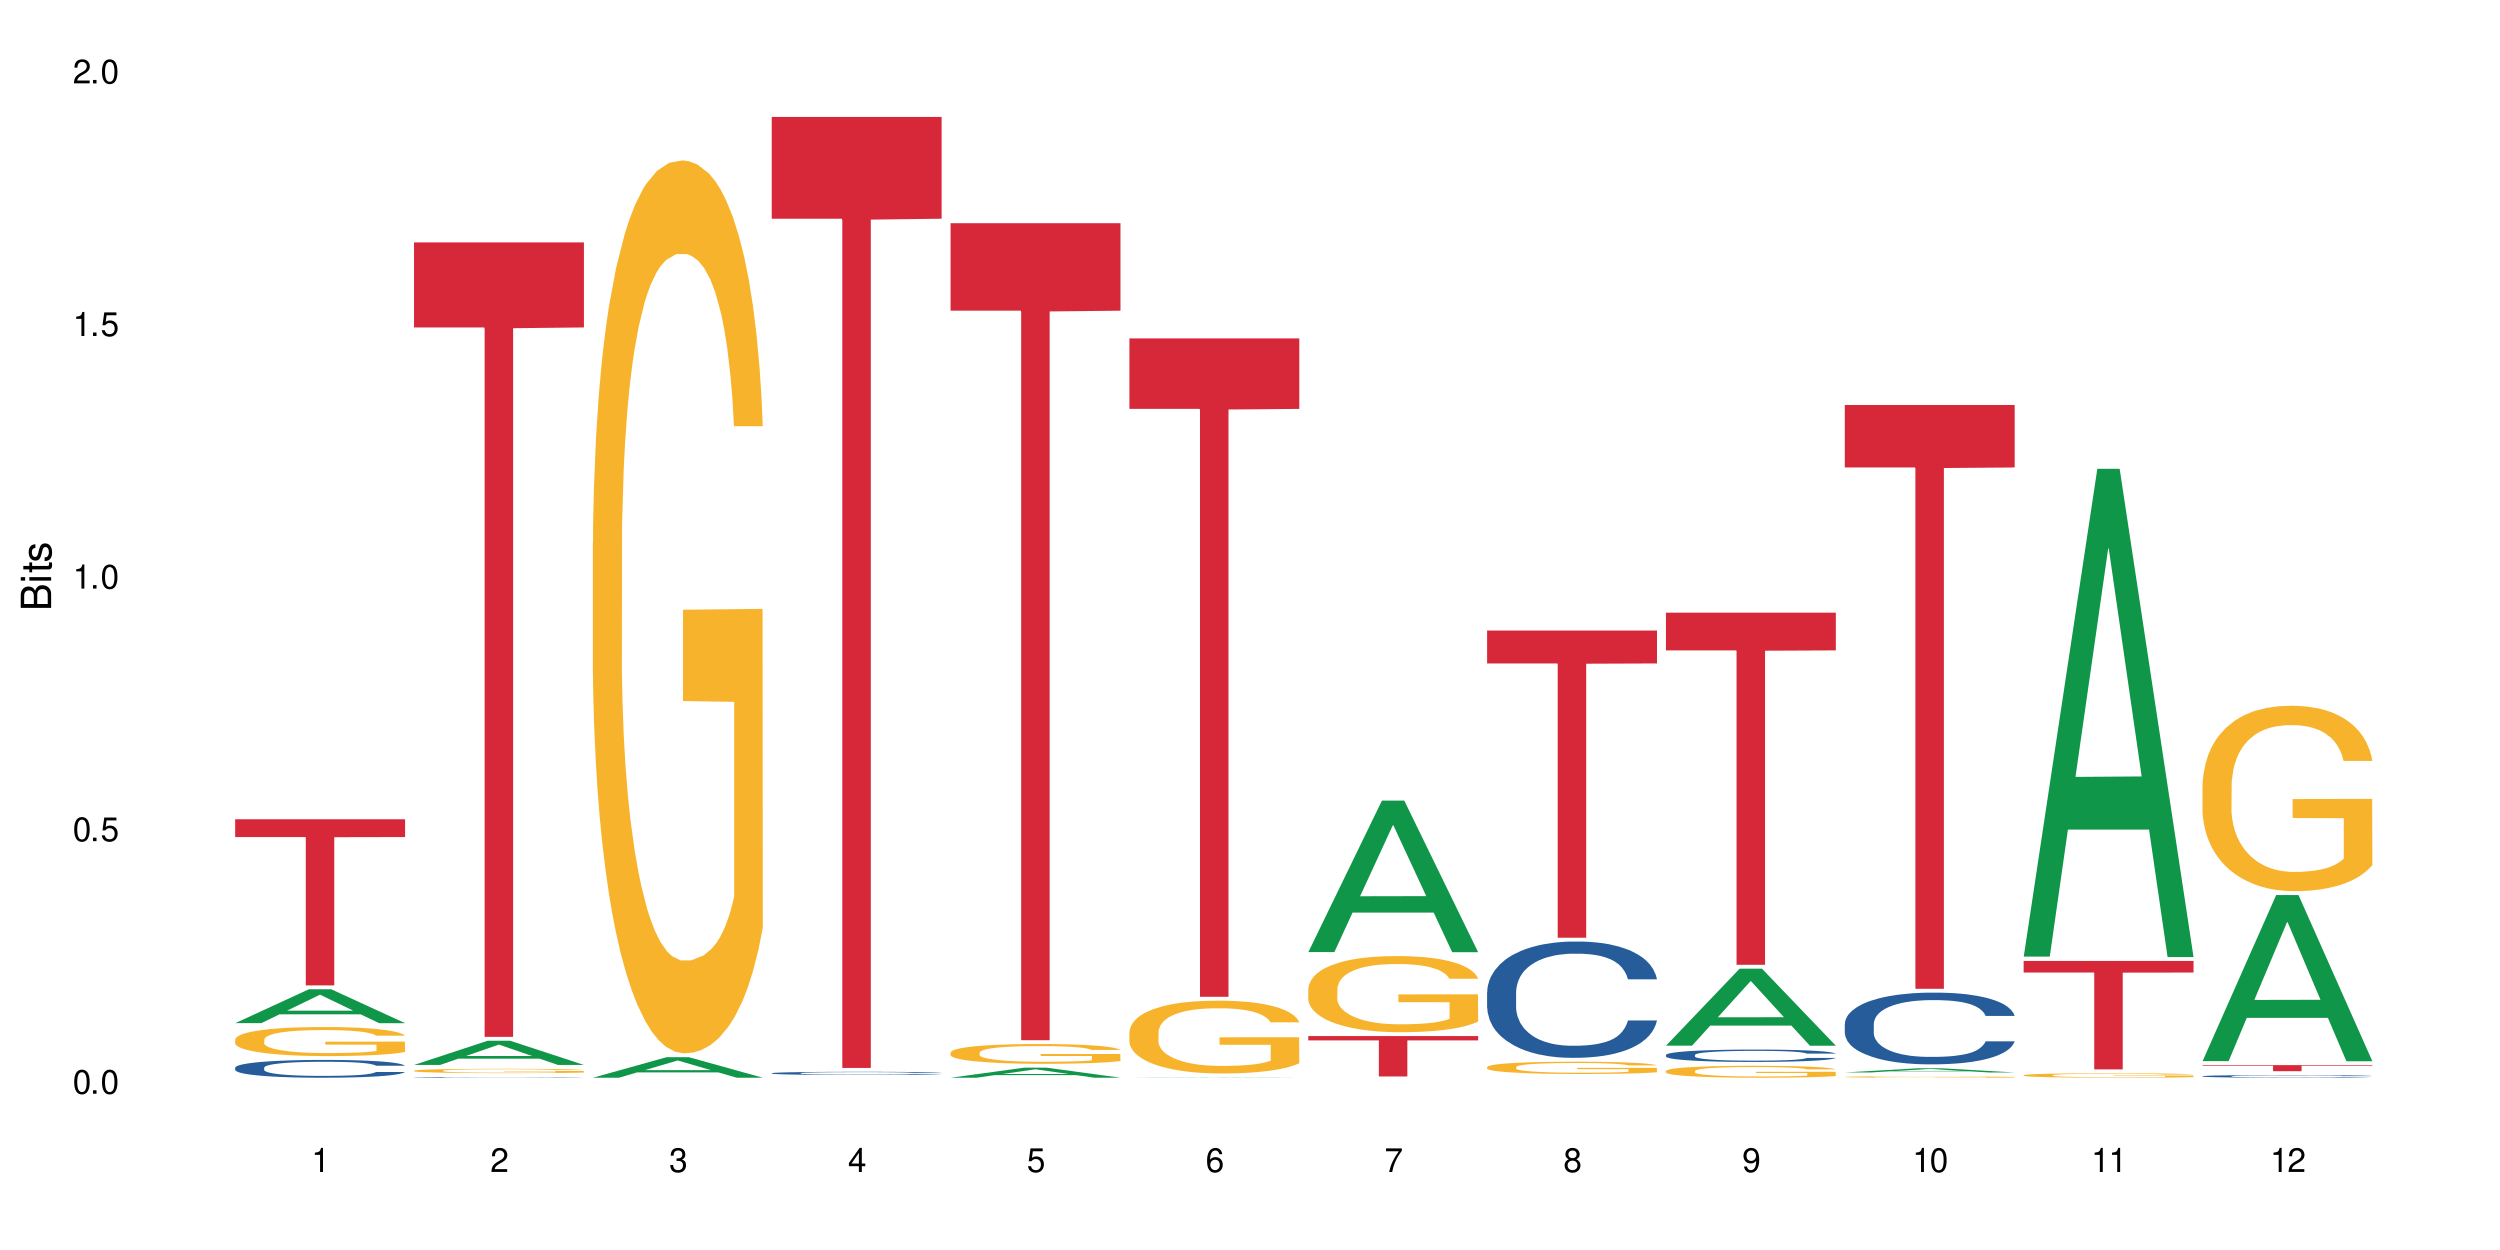 <?xml version="1.0" encoding="UTF-8"?>
<svg xmlns="http://www.w3.org/2000/svg" xmlns:xlink="http://www.w3.org/1999/xlink" width="720" height="360" viewBox="0 0 720 360">
<defs>
<g>
<g id="glyph-0-0">
</g>
<g id="glyph-0-1">
<path d="M 2.641 -6.938 C 2 -6.938 1.422 -6.656 1.078 -6.172 C 0.641 -5.562 0.406 -4.641 0.406 -3.359 C 0.406 -1.016 1.188 0.219 2.641 0.219 C 4.078 0.219 4.859 -1.016 4.859 -3.297 C 4.859 -4.641 4.656 -5.547 4.203 -6.172 C 3.844 -6.656 3.281 -6.938 2.641 -6.938 Z M 2.641 -6.188 C 3.547 -6.188 4 -5.25 4 -3.375 C 4 -1.406 3.562 -0.484 2.625 -0.484 C 1.734 -0.484 1.281 -1.438 1.281 -3.344 C 1.281 -5.25 1.734 -6.188 2.641 -6.188 Z M 2.641 -6.188 "/>
</g>
<g id="glyph-0-2">
<path d="M 1.828 -1 L 0.828 -1 L 0.828 0 L 1.828 0 Z M 1.828 -1 "/>
</g>
<g id="glyph-0-3">
<path d="M 4.562 -6.797 L 1.062 -6.797 L 0.547 -3.094 L 1.328 -3.094 C 1.719 -3.562 2.047 -3.734 2.578 -3.734 C 3.484 -3.734 4.062 -3.109 4.062 -2.094 C 4.062 -1.125 3.484 -0.531 2.578 -0.531 C 1.828 -0.531 1.375 -0.906 1.188 -1.672 L 0.328 -1.672 C 0.453 -1.109 0.547 -0.844 0.75 -0.594 C 1.125 -0.078 1.828 0.219 2.594 0.219 C 3.969 0.219 4.922 -0.781 4.922 -2.219 C 4.922 -3.562 4.031 -4.484 2.719 -4.484 C 2.25 -4.484 1.859 -4.359 1.469 -4.062 L 1.734 -5.969 L 4.562 -5.969 Z M 4.562 -6.797 "/>
</g>
<g id="glyph-0-4">
<path d="M 2.484 -4.938 L 2.484 0 L 3.328 0 L 3.328 -6.938 L 2.766 -6.938 C 2.469 -5.875 2.281 -5.734 0.984 -5.562 L 0.984 -4.938 Z M 2.484 -4.938 "/>
</g>
<g id="glyph-0-5">
<path d="M 4.859 -0.828 L 1.281 -0.828 C 1.359 -1.406 1.672 -1.781 2.5 -2.281 L 3.469 -2.828 C 4.406 -3.344 4.906 -4.062 4.906 -4.906 C 4.906 -5.484 4.672 -6.031 4.266 -6.406 C 3.859 -6.766 3.375 -6.938 2.719 -6.938 C 1.859 -6.938 1.219 -6.625 0.844 -6.031 C 0.609 -5.672 0.5 -5.234 0.484 -4.531 L 1.328 -4.531 C 1.359 -5.016 1.406 -5.281 1.531 -5.516 C 1.75 -5.938 2.188 -6.203 2.703 -6.203 C 3.469 -6.203 4.031 -5.641 4.031 -4.891 C 4.031 -4.344 3.719 -3.859 3.125 -3.516 L 2.234 -3 C 0.812 -2.172 0.406 -1.531 0.328 -0.016 L 4.859 -0.016 Z M 4.859 -0.828 "/>
</g>
<g id="glyph-0-6">
<path d="M 2.125 -3.188 L 2.578 -3.188 C 3.5 -3.188 3.984 -2.766 3.984 -1.922 C 3.984 -1.062 3.469 -0.531 2.594 -0.531 C 1.656 -0.531 1.203 -1 1.156 -2.016 L 0.312 -2.016 C 0.344 -1.453 0.438 -1.094 0.609 -0.781 C 0.953 -0.109 1.625 0.219 2.547 0.219 C 3.953 0.219 4.859 -0.625 4.859 -1.938 C 4.859 -2.828 4.516 -3.297 3.703 -3.594 C 4.344 -3.844 4.656 -4.328 4.656 -5.031 C 4.656 -6.219 3.875 -6.938 2.578 -6.938 C 1.203 -6.938 0.484 -6.172 0.453 -4.703 L 1.297 -4.703 C 1.312 -5.125 1.344 -5.359 1.453 -5.578 C 1.641 -5.969 2.062 -6.203 2.594 -6.203 C 3.344 -6.203 3.797 -5.75 3.797 -5 C 3.797 -4.516 3.609 -4.219 3.25 -4.047 C 3.016 -3.953 2.703 -3.922 2.125 -3.906 Z M 2.125 -3.188 "/>
</g>
<g id="glyph-0-7">
<path d="M 3.141 -1.672 L 3.141 0 L 3.984 0 L 3.984 -1.672 L 4.984 -1.672 L 4.984 -2.438 L 3.984 -2.438 L 3.984 -6.938 L 3.359 -6.938 L 0.266 -2.578 L 0.266 -1.672 Z M 3.141 -2.438 L 1 -2.438 L 3.141 -5.5 Z M 3.141 -2.438 "/>
</g>
<g id="glyph-0-8">
<path d="M 4.781 -5.125 C 4.609 -6.266 3.891 -6.938 2.844 -6.938 C 2.094 -6.938 1.422 -6.578 1.031 -5.953 C 0.594 -5.266 0.406 -4.422 0.406 -3.172 C 0.406 -2 0.578 -1.25 0.984 -0.641 C 1.359 -0.078 1.953 0.219 2.703 0.219 C 3.984 0.219 4.922 -0.75 4.922 -2.094 C 4.922 -3.375 4.062 -4.281 2.844 -4.281 C 2.172 -4.281 1.641 -4.031 1.281 -3.516 C 1.281 -5.234 1.828 -6.188 2.797 -6.188 C 3.391 -6.188 3.797 -5.797 3.938 -5.125 Z M 2.734 -3.531 C 3.547 -3.531 4.062 -2.953 4.062 -2.031 C 4.062 -1.156 3.484 -0.531 2.703 -0.531 C 1.922 -0.531 1.328 -1.188 1.328 -2.078 C 1.328 -2.938 1.906 -3.531 2.734 -3.531 Z M 2.734 -3.531 "/>
</g>
<g id="glyph-0-9">
<path d="M 4.984 -6.797 L 0.438 -6.797 L 0.438 -5.969 L 4.109 -5.969 C 2.5 -3.656 1.828 -2.234 1.328 0 L 2.219 0 C 2.594 -2.172 3.453 -4.047 4.984 -6.094 Z M 4.984 -6.797 "/>
</g>
<g id="glyph-0-10">
<path d="M 3.75 -3.656 C 4.469 -4.094 4.688 -4.438 4.688 -5.078 C 4.688 -6.172 3.844 -6.938 2.641 -6.938 C 1.438 -6.938 0.594 -6.172 0.594 -5.094 C 0.594 -4.438 0.812 -4.094 1.516 -3.656 C 0.734 -3.266 0.359 -2.703 0.359 -1.922 C 0.359 -0.656 1.281 0.219 2.641 0.219 C 3.984 0.219 4.922 -0.656 4.922 -1.922 C 4.922 -2.703 4.531 -3.266 3.75 -3.656 Z M 2.641 -6.188 C 3.359 -6.188 3.812 -5.75 3.812 -5.062 C 3.812 -4.406 3.344 -3.984 2.641 -3.984 C 1.922 -3.984 1.453 -4.406 1.453 -5.078 C 1.453 -5.75 1.922 -6.188 2.641 -6.188 Z M 2.641 -3.266 C 3.484 -3.266 4.062 -2.719 4.062 -1.906 C 4.062 -1.078 3.484 -0.531 2.625 -0.531 C 1.797 -0.531 1.219 -1.094 1.219 -1.906 C 1.219 -2.719 1.781 -3.266 2.641 -3.266 Z M 2.641 -3.266 "/>
</g>
<g id="glyph-0-11">
<path d="M 0.516 -1.578 C 0.672 -0.453 1.406 0.219 2.438 0.219 C 3.188 0.219 3.859 -0.141 4.266 -0.766 C 4.688 -1.453 4.891 -2.297 4.891 -3.547 C 4.891 -4.719 4.703 -5.453 4.312 -6.078 C 3.938 -6.641 3.344 -6.938 2.594 -6.938 C 1.297 -6.938 0.359 -5.969 0.359 -4.625 C 0.359 -3.344 1.234 -2.453 2.453 -2.453 C 3.094 -2.453 3.578 -2.672 4.016 -3.203 C 4 -1.484 3.469 -0.531 2.5 -0.531 C 1.906 -0.531 1.484 -0.906 1.359 -1.578 Z M 2.578 -6.203 C 3.375 -6.203 3.969 -5.531 3.969 -4.641 C 3.969 -3.797 3.391 -3.188 2.547 -3.188 C 1.734 -3.188 1.234 -3.766 1.234 -4.688 C 1.234 -5.562 1.797 -6.203 2.578 -6.203 Z M 2.578 -6.203 "/>
</g>
<g id="glyph-1-0">
</g>
<g id="glyph-1-1">
<path d="M 0 -0.953 L 0 -4.891 C 0 -5.719 -0.234 -6.344 -0.734 -6.797 C -1.188 -7.234 -1.812 -7.469 -2.5 -7.469 C -3.547 -7.469 -4.188 -7 -4.625 -5.875 C -4.984 -6.688 -5.625 -7.094 -6.531 -7.094 C -7.172 -7.094 -7.734 -6.859 -8.141 -6.391 C -8.562 -5.922 -8.75 -5.344 -8.75 -4.5 L -8.75 -0.953 Z M -4.984 -2.062 L -7.766 -2.062 L -7.766 -4.219 C -7.766 -4.844 -7.688 -5.203 -7.453 -5.5 C -7.219 -5.812 -6.859 -5.969 -6.375 -5.969 C -5.891 -5.969 -5.531 -5.812 -5.297 -5.5 C -5.062 -5.203 -4.984 -4.844 -4.984 -4.219 Z M -0.984 -2.062 L -4 -2.062 L -4 -4.781 C -4 -5.766 -3.438 -6.359 -2.484 -6.359 C -1.547 -6.359 -0.984 -5.766 -0.984 -4.781 Z M -0.984 -2.062 "/>
</g>
<g id="glyph-1-2">
<path d="M -6.281 -1.797 L -6.281 -0.797 L 0 -0.797 L 0 -1.797 Z M -8.75 -1.797 L -8.75 -0.797 L -7.484 -0.797 L -7.484 -1.797 Z M -8.75 -1.797 "/>
</g>
<g id="glyph-1-3">
<path d="M -6.281 -3.047 L -6.281 -2.016 L -8.016 -2.016 L -8.016 -1.016 L -6.281 -1.016 L -6.281 -0.172 L -5.469 -0.172 L -5.469 -1.016 L -0.719 -1.016 C -0.078 -1.016 0.281 -1.453 0.281 -2.234 C 0.281 -2.5 0.25 -2.719 0.188 -3.047 L -0.641 -3.047 C -0.609 -2.906 -0.594 -2.766 -0.594 -2.562 C -0.594 -2.141 -0.719 -2.016 -1.156 -2.016 L -5.469 -2.016 L -5.469 -3.047 Z M -6.281 -3.047 "/>
</g>
<g id="glyph-1-4">
<path d="M -4.531 -5.25 C -5.766 -5.25 -6.469 -4.422 -6.469 -2.969 C -6.469 -1.516 -5.719 -0.562 -4.547 -0.562 C -3.562 -0.562 -3.094 -1.062 -2.734 -2.562 L -2.516 -3.484 C -2.344 -4.188 -2.094 -4.469 -1.641 -4.469 C -1.047 -4.469 -0.641 -3.875 -0.641 -3 C -0.641 -2.453 -0.797 -2 -1.062 -1.75 C -1.25 -1.594 -1.422 -1.531 -1.875 -1.469 L -1.875 -0.406 C -0.422 -0.453 0.281 -1.266 0.281 -2.922 C 0.281 -4.5 -0.5 -5.516 -1.719 -5.516 C -2.656 -5.516 -3.172 -4.984 -3.469 -3.734 L -3.703 -2.766 C -3.891 -1.953 -4.156 -1.609 -4.594 -1.609 C -5.188 -1.609 -5.547 -2.125 -5.547 -2.938 C -5.547 -3.75 -5.203 -4.172 -4.531 -4.203 Z M -4.531 -5.25 "/>
</g>
</g>
</defs>
<rect x="-72" y="-36" width="864" height="432" fill="rgb(100%, 100%, 100%)" fill-opacity="1"/>
<path fill-rule="nonzero" fill="rgb(6.275%, 58.824%, 28.235%)" fill-opacity="1" d="M 67.73 294.668 L 67.785 294.656 L 88.957 284.91 L 95.387 284.91 L 116.664 294.676 L 109.188 294.676 L 103.855 292.125 L 80.488 292.125 L 75.258 294.668 L 67.73 294.668 L 82.734 291.074 L 101.711 291.062 L 92.25 286.508 L 92.145 286.496 L 92.039 286.523 L 82.684 291.062 L 82.734 291.074 Z M 67.73 294.668 "/>
<path fill-rule="nonzero" fill="rgb(14.51%, 36.078%, 60%)" fill-opacity="1" d="M 67.73 307.492 L 67.789 307.484 L 67.789 307.375 L 67.969 307.195 L 68.387 306.969 L 68.805 306.816 L 69.879 306.539 L 71.371 306.273 L 72.922 306.066 L 74.055 305.945 L 75.07 305.852 L 77.398 305.68 L 78.891 305.59 L 80.5 305.508 L 82.469 305.43 L 83.902 305.383 L 87.125 305.309 L 89.512 305.273 L 91.363 305.262 L 95.359 305.262 L 97.746 305.281 L 99.477 305.305 L 101.387 305.34 L 102.996 305.383 L 105.801 305.484 L 108.309 305.617 L 109.441 305.691 L 111.234 305.836 L 112.605 305.977 L 113.559 306.098 L 114.633 306.273 L 115.59 306.484 L 116.305 306.723 L 116.664 306.922 L 108.309 306.922 L 107.891 306.738 L 107.414 306.59 L 106.52 306.398 L 105.625 306.262 L 104.371 306.129 L 103.238 306.039 L 101.684 305.949 L 100.312 305.895 L 98.879 305.852 L 97.508 305.824 L 94.883 305.793 L 91.84 305.793 L 90.707 305.805 L 88.379 305.84 L 87.125 305.875 L 85.336 305.941 L 84.082 306 L 82.59 306.094 L 81.574 306.176 L 80.32 306.297 L 79.426 306.402 L 78.414 306.559 L 77.816 306.676 L 77.277 306.805 L 76.801 306.961 L 76.441 307.125 L 76.203 307.297 L 76.086 307.469 L 76.086 308.191 L 76.203 308.363 L 76.504 308.559 L 77.277 308.844 L 78.414 309.094 L 79.727 309.289 L 80.977 309.43 L 81.695 309.496 L 82.648 309.57 L 84.141 309.664 L 86.289 309.758 L 87.543 309.793 L 89.453 309.832 L 91.422 309.852 L 94.047 309.852 L 96.375 309.832 L 97.926 309.809 L 99.535 309.77 L 101.746 309.691 L 103.117 309.617 L 104.312 309.527 L 105.207 309.438 L 105.801 309.363 L 106.699 309.219 L 107.414 309.059 L 107.949 308.895 L 108.309 308.734 L 116.664 308.734 L 116.305 308.922 L 115.77 309.105 L 115.23 309.242 L 114.395 309.406 L 113.441 309.551 L 112.066 309.715 L 110.934 309.824 L 109.441 309.941 L 108.07 310.027 L 106.578 310.109 L 104.371 310.203 L 102.938 310.25 L 101.387 310.293 L 99.535 310.328 L 97.211 310.363 L 94.703 310.379 L 92.375 310.387 L 89.871 310.375 L 88.02 310.355 L 85.574 310.316 L 82.531 310.23 L 80.32 310.141 L 78.59 310.051 L 77.102 309.957 L 75.43 309.832 L 73.281 309.625 L 71.969 309.469 L 71.074 309.336 L 70.059 309.152 L 69.344 308.988 L 68.508 308.727 L 67.91 308.395 L 67.73 308.137 Z M 67.73 307.492 "/>
<path fill-rule="nonzero" fill="rgb(96.863%, 70.196%, 16.863%)" fill-opacity="1" d="M 67.73 299.367 L 67.789 299.359 L 67.789 299.207 L 68.031 298.863 L 68.625 298.391 L 69.402 298 L 70.238 297.695 L 70.773 297.535 L 71.668 297.309 L 72.445 297.141 L 74.414 296.797 L 76.922 296.473 L 78.293 296.336 L 79.844 296.207 L 82.051 296.062 L 83.066 296.008 L 86.172 295.887 L 89.691 295.809 L 93.57 295.785 L 95.359 295.793 L 97.805 295.824 L 101.148 295.91 L 103.059 295.984 L 104.551 296.062 L 106.102 296.16 L 108.012 296.312 L 109.801 296.496 L 111.234 296.68 L 112.664 296.91 L 113.859 297.152 L 114.871 297.422 L 115.77 297.742 L 116.305 298.008 L 116.664 298.277 L 108.367 298.277 L 107.891 298.008 L 107.355 297.805 L 106.461 297.551 L 105.562 297.367 L 104.668 297.223 L 102.996 297.023 L 101.566 296.902 L 99.777 296.797 L 98.047 296.727 L 96.074 296.68 L 94.883 296.664 L 91.719 296.664 L 88.855 296.719 L 87.184 296.781 L 85.992 296.84 L 84.32 296.957 L 83.305 297.047 L 82.707 297.109 L 80.918 297.344 L 79.727 297.559 L 79.07 297.703 L 78.234 297.934 L 77.637 298.141 L 76.98 298.445 L 76.621 298.672 L 76.145 299.191 L 76.086 300.566 L 76.266 300.859 L 76.621 301.172 L 77.102 301.445 L 77.816 301.734 L 78.531 301.957 L 79.785 302.254 L 80.859 302.453 L 81.695 302.586 L 83.305 302.789 L 83.961 302.859 L 85.512 302.996 L 87.125 303.102 L 89.094 303.195 L 90.586 303.242 L 92.973 303.277 L 96.016 303.277 L 99.598 303.234 L 101.863 303.172 L 103.414 303.109 L 104.43 303.059 L 105.684 302.973 L 106.578 302.898 L 107.414 302.812 L 108.43 302.684 L 108.43 300.859 L 93.688 300.852 L 93.688 299.996 L 116.602 299.988 L 116.664 302.973 L 115.41 303.18 L 113.859 303.379 L 112.367 303.531 L 110.816 303.66 L 108.605 303.805 L 106.816 303.898 L 104.07 304.004 L 101.566 304.074 L 98.941 304.117 L 96.613 304.141 L 93.867 304.148 L 91.422 304.133 L 88.797 304.09 L 86.707 304.027 L 84.797 303.949 L 82.887 303.852 L 80.5 303.691 L 78.949 303.562 L 77.34 303.402 L 75.727 303.211 L 74.297 303.004 L 73.34 302.844 L 72.387 302.66 L 71.371 302.43 L 70.418 302.172 L 69.699 301.934 L 69.043 301.668 L 68.566 301.414 L 68.09 301.07 L 67.852 300.797 L 67.73 300.559 Z M 67.73 299.367 "/>
<path fill-rule="nonzero" fill="rgb(83.922%, 15.686%, 22.353%)" fill-opacity="1" d="M 67.73 235.945 L 116.664 235.945 L 116.664 241.07 L 96.27 241.113 L 96.27 283.801 L 88.066 283.801 L 88.066 241.16 L 87.945 241.07 L 67.73 241.07 Z M 67.73 235.945 "/>
<path fill-rule="nonzero" fill="rgb(6.275%, 58.824%, 28.235%)" fill-opacity="1" d="M 119.238 306.699 L 119.289 306.695 L 140.465 299.727 L 146.895 299.727 L 168.172 306.707 L 160.695 306.707 L 155.363 304.887 L 131.996 304.887 L 126.766 306.699 L 119.238 306.699 L 134.242 304.133 L 153.219 304.125 L 143.758 300.867 L 143.652 300.863 L 143.547 300.883 L 134.191 304.125 L 134.242 304.133 Z M 119.238 306.699 "/>
<path fill-rule="nonzero" fill="rgb(14.51%, 36.078%, 60%)" fill-opacity="1" d="M 119.238 310.266 L 119.297 310.266 L 119.297 310.262 L 119.477 310.254 L 119.895 310.242 L 120.312 310.238 L 121.387 310.227 L 122.879 310.215 L 124.43 310.207 L 125.562 310.199 L 126.578 310.195 L 128.906 310.191 L 130.398 310.188 L 132.008 310.184 L 133.977 310.18 L 135.41 310.176 L 138.633 310.176 L 141.02 310.172 L 149.254 310.172 L 150.984 310.176 L 154.504 310.176 L 157.309 310.184 L 159.816 310.188 L 160.949 310.191 L 162.742 310.195 L 164.113 310.203 L 165.066 310.207 L 166.141 310.215 L 167.098 310.223 L 167.812 310.234 L 168.172 310.242 L 159.816 310.242 L 159.398 310.234 L 158.922 310.227 L 158.027 310.219 L 157.133 310.215 L 155.879 310.207 L 154.746 310.203 L 153.191 310.199 L 151.82 310.199 L 150.387 310.195 L 139.887 310.195 L 138.633 310.199 L 136.844 310.199 L 135.59 310.203 L 134.098 310.207 L 133.082 310.211 L 131.828 310.215 L 130.934 310.219 L 129.922 310.227 L 129.324 310.23 L 128.785 310.238 L 128.309 310.242 L 127.949 310.25 L 127.711 310.258 L 127.594 310.266 L 127.594 310.293 L 127.711 310.301 L 128.012 310.309 L 128.785 310.32 L 129.922 310.332 L 131.234 310.34 L 132.484 310.344 L 133.203 310.348 L 134.156 310.352 L 135.648 310.355 L 137.797 310.359 L 139.051 310.359 L 140.961 310.363 L 147.883 310.363 L 149.434 310.359 L 151.043 310.359 L 153.254 310.355 L 154.625 310.352 L 155.816 310.348 L 156.715 310.348 L 157.309 310.344 L 158.207 310.336 L 158.922 310.328 L 159.457 310.324 L 159.816 310.316 L 168.172 310.316 L 167.812 310.324 L 167.277 310.332 L 166.738 310.336 L 165.902 310.344 L 164.949 310.352 L 163.574 310.355 L 162.441 310.363 L 160.949 310.367 L 159.578 310.371 L 158.086 310.375 L 155.879 310.379 L 154.445 310.379 L 152.895 310.383 L 148.719 310.383 L 146.211 310.387 L 143.883 310.387 L 141.379 310.383 L 137.082 310.383 L 134.039 310.379 L 131.828 310.375 L 130.098 310.371 L 128.605 310.367 L 126.938 310.363 L 124.789 310.355 L 123.477 310.348 L 122.582 310.34 L 121.566 310.332 L 120.852 310.328 L 120.016 310.316 L 119.418 310.301 L 119.238 310.293 Z M 119.238 310.266 "/>
<path fill-rule="nonzero" fill="rgb(96.863%, 70.196%, 16.863%)" fill-opacity="1" d="M 119.238 308.352 L 119.297 308.352 L 119.297 308.328 L 119.535 308.277 L 120.133 308.207 L 120.91 308.148 L 121.746 308.102 L 122.281 308.078 L 123.176 308.043 L 123.953 308.02 L 125.922 307.969 L 128.43 307.922 L 129.801 307.902 L 131.352 307.883 L 133.559 307.859 L 134.574 307.852 L 137.676 307.832 L 141.199 307.824 L 145.078 307.82 L 146.867 307.82 L 149.312 307.824 L 152.656 307.836 L 154.566 307.848 L 156.059 307.859 L 157.609 307.875 L 159.52 307.898 L 161.309 307.926 L 162.742 307.953 L 164.172 307.984 L 165.367 308.023 L 166.379 308.062 L 167.277 308.109 L 167.812 308.148 L 168.172 308.188 L 159.875 308.188 L 159.398 308.148 L 158.863 308.117 L 157.965 308.082 L 157.07 308.055 L 156.176 308.031 L 154.504 308.004 L 153.074 307.984 L 151.281 307.969 L 149.551 307.957 L 147.582 307.953 L 146.391 307.949 L 143.227 307.949 L 140.363 307.957 L 138.691 307.965 L 137.5 307.977 L 135.828 307.992 L 134.812 308.008 L 134.215 308.016 L 132.426 308.051 L 131.234 308.082 L 130.578 308.105 L 129.742 308.137 L 129.145 308.168 L 128.488 308.215 L 128.129 308.246 L 127.652 308.324 L 127.594 308.527 L 127.773 308.57 L 128.129 308.617 L 128.605 308.66 L 129.324 308.703 L 130.039 308.734 L 131.293 308.781 L 132.367 308.809 L 133.203 308.828 L 134.812 308.859 L 135.469 308.871 L 137.02 308.891 L 138.633 308.906 L 140.602 308.918 L 142.094 308.926 L 144.48 308.934 L 147.523 308.934 L 151.105 308.926 L 153.371 308.914 L 154.922 308.906 L 155.938 308.898 L 157.191 308.887 L 158.086 308.875 L 158.922 308.863 L 159.938 308.844 L 159.938 308.57 L 145.195 308.57 L 145.195 308.445 L 168.109 308.441 L 168.172 308.887 L 166.918 308.918 L 165.367 308.945 L 163.875 308.969 L 162.324 308.988 L 160.113 309.012 L 158.324 309.023 L 155.578 309.039 L 153.074 309.051 L 150.449 309.055 L 148.121 309.059 L 145.375 309.062 L 142.93 309.059 L 140.305 309.051 L 138.215 309.043 L 136.305 309.031 L 134.395 309.016 L 132.008 308.992 L 130.457 308.973 L 128.848 308.949 L 127.234 308.922 L 125.801 308.891 L 124.848 308.867 L 123.895 308.84 L 122.879 308.805 L 121.926 308.766 L 121.207 308.73 L 120.551 308.691 L 120.074 308.656 L 119.598 308.605 L 119.359 308.562 L 119.238 308.527 Z M 119.238 308.352 "/>
<path fill-rule="nonzero" fill="rgb(83.922%, 15.686%, 22.353%)" fill-opacity="1" d="M 119.238 69.812 L 168.172 69.812 L 168.172 94.305 L 147.777 94.52 L 147.777 298.617 L 139.574 298.617 L 139.574 94.734 L 139.453 94.305 L 119.238 94.305 Z M 119.238 69.812 "/>
<path fill-rule="nonzero" fill="rgb(6.275%, 58.824%, 28.235%)" fill-opacity="1" d="M 170.746 310.379 L 170.797 310.375 L 191.973 304.473 L 198.402 304.473 L 219.68 310.387 L 212.203 310.387 L 206.871 308.844 L 183.504 308.844 L 178.273 310.379 L 170.746 310.379 L 185.75 308.203 L 204.727 308.199 L 195.266 305.438 L 195.16 305.434 L 195.055 305.449 L 185.699 308.199 L 185.75 308.203 Z M 170.746 310.379 "/>
<path fill-rule="nonzero" fill="rgb(96.863%, 70.196%, 16.863%)" fill-opacity="1" d="M 170.746 156.336 L 170.805 156.102 L 170.805 151.406 L 171.043 140.836 L 171.641 126.273 L 172.418 114.297 L 173.254 104.902 L 173.789 99.969 L 174.684 92.926 L 175.461 87.758 L 177.43 77.188 L 179.938 67.324 L 181.309 63.098 L 182.859 59.105 L 185.066 54.641 L 186.082 52.996 L 189.184 49.238 L 192.707 46.891 L 196.586 46.188 L 198.375 46.422 L 200.82 47.359 L 204.164 49.945 L 206.074 52.293 L 207.566 54.641 L 209.117 57.695 L 211.027 62.391 L 212.816 68.027 L 214.25 73.664 L 215.68 80.711 L 216.875 88.227 L 217.887 96.445 L 218.785 106.312 L 219.32 114.531 L 219.68 122.75 L 211.383 122.75 L 210.906 114.531 L 210.371 108.191 L 209.473 100.441 L 208.578 94.805 L 207.684 90.34 L 206.012 84.234 L 204.582 80.477 L 202.789 77.188 L 201.059 75.074 L 199.09 73.664 L 197.898 73.195 L 194.734 73.195 L 191.871 74.84 L 190.199 76.719 L 189.008 78.598 L 187.336 82.121 L 186.32 84.938 L 185.723 86.816 L 183.934 94.098 L 182.742 100.676 L 182.086 105.137 L 181.25 112.184 L 180.652 118.523 L 179.996 127.918 L 179.637 134.965 L 179.16 150.934 L 179.102 193.211 L 179.281 202.137 L 179.637 211.766 L 180.113 220.219 L 180.832 229.145 L 181.547 235.957 L 182.801 245.117 L 183.875 251.223 L 184.711 255.215 L 186.32 261.555 L 186.977 263.668 L 188.527 267.898 L 190.141 271.184 L 192.109 274.004 L 193.602 275.414 L 195.988 276.586 L 199.031 276.586 L 202.613 275.18 L 204.879 273.301 L 206.43 271.422 L 207.445 269.777 L 208.699 267.191 L 209.594 264.844 L 210.43 262.262 L 211.445 258.27 L 211.445 202.137 L 196.703 201.902 L 196.703 175.598 L 219.617 175.359 L 219.68 267.191 L 218.426 273.535 L 216.875 279.641 L 215.383 284.34 L 213.832 288.332 L 211.621 292.793 L 209.832 295.613 L 207.086 298.898 L 204.582 301.012 L 201.957 302.422 L 199.629 303.129 L 196.883 303.363 L 194.438 302.891 L 191.812 301.484 L 189.723 299.605 L 187.812 297.254 L 185.902 294.203 L 183.516 289.27 L 181.965 285.277 L 180.355 280.344 L 178.742 274.473 L 177.309 268.133 L 176.355 263.199 L 175.402 257.562 L 174.387 250.516 L 173.43 242.531 L 172.715 235.25 L 172.059 227.031 L 171.582 219.281 L 171.105 208.711 L 170.867 200.258 L 170.746 192.977 Z M 170.746 156.336 "/>
<path fill-rule="nonzero" fill="rgb(14.51%, 36.078%, 60%)" fill-opacity="1" d="M 222.254 309.078 L 222.312 309.078 L 222.312 309.059 L 222.492 309.027 L 222.91 308.984 L 223.328 308.957 L 224.402 308.91 L 225.895 308.859 L 227.445 308.824 L 228.578 308.805 L 229.594 308.785 L 231.922 308.754 L 233.414 308.738 L 235.023 308.727 L 236.992 308.711 L 238.426 308.703 L 241.648 308.691 L 244.035 308.684 L 245.883 308.68 L 249.883 308.68 L 252.27 308.684 L 254 308.688 L 255.91 308.695 L 257.52 308.703 L 260.324 308.723 L 262.832 308.746 L 263.965 308.758 L 265.754 308.785 L 267.129 308.809 L 268.082 308.832 L 269.156 308.859 L 270.113 308.898 L 270.828 308.941 L 271.188 308.977 L 262.832 308.977 L 262.414 308.945 L 261.938 308.918 L 261.043 308.883 L 260.145 308.859 L 258.895 308.836 L 257.758 308.82 L 256.207 308.805 L 254.836 308.793 L 253.402 308.785 L 252.031 308.781 L 249.406 308.777 L 245.227 308.777 L 242.902 308.785 L 241.648 308.789 L 239.855 308.801 L 238.605 308.812 L 237.113 308.828 L 236.098 308.844 L 234.844 308.867 L 233.949 308.883 L 232.934 308.91 L 232.34 308.934 L 231.801 308.957 L 231.324 308.984 L 230.965 309.012 L 230.727 309.043 L 230.609 309.074 L 230.609 309.203 L 230.727 309.234 L 231.027 309.27 L 231.801 309.32 L 232.934 309.363 L 234.25 309.398 L 235.5 309.422 L 236.219 309.434 L 237.172 309.449 L 238.664 309.465 L 240.812 309.48 L 242.066 309.488 L 243.977 309.496 L 245.945 309.5 L 248.57 309.5 L 250.898 309.496 L 252.449 309.492 L 254.059 309.484 L 256.266 309.469 L 257.641 309.457 L 258.832 309.441 L 259.73 309.426 L 260.324 309.41 L 261.219 309.387 L 261.938 309.355 L 262.473 309.328 L 262.832 309.301 L 271.188 309.301 L 270.828 309.332 L 270.289 309.367 L 269.754 309.391 L 268.918 309.418 L 267.965 309.445 L 266.59 309.473 L 265.457 309.492 L 263.965 309.516 L 262.594 309.531 L 261.102 309.543 L 258.895 309.562 L 257.461 309.57 L 255.91 309.578 L 254.059 309.582 L 251.73 309.59 L 249.227 309.594 L 246.898 309.594 L 244.391 309.59 L 242.543 309.59 L 240.098 309.582 L 237.051 309.566 L 234.844 309.551 L 233.113 309.535 L 231.621 309.516 L 229.953 309.496 L 227.805 309.457 L 226.492 309.43 L 225.594 309.406 L 224.582 309.375 L 223.863 309.344 L 223.031 309.297 L 222.434 309.238 L 222.254 309.191 Z M 222.254 309.078 "/>
<path fill-rule="nonzero" fill="rgb(83.922%, 15.686%, 22.353%)" fill-opacity="1" d="M 222.254 33.672 L 271.188 33.672 L 271.188 62.992 L 250.793 63.246 L 250.793 307.57 L 242.586 307.57 L 242.586 63.504 L 242.469 62.992 L 222.254 62.992 Z M 222.254 33.672 "/>
<path fill-rule="nonzero" fill="rgb(6.275%, 58.824%, 28.235%)" fill-opacity="1" d="M 273.762 310.383 L 273.812 310.379 L 294.984 307.488 L 301.418 307.488 L 322.695 310.387 L 315.219 310.387 L 309.887 309.629 L 286.516 309.629 L 281.289 310.383 L 273.762 310.383 L 288.766 309.316 L 307.742 309.312 L 298.281 307.961 L 298.176 307.957 L 298.07 307.969 L 288.711 309.312 L 288.766 309.316 Z M 273.762 310.383 "/>
<path fill-rule="nonzero" fill="rgb(96.863%, 70.196%, 16.863%)" fill-opacity="1" d="M 273.762 303.121 L 273.82 303.117 L 273.82 303.012 L 274.059 302.777 L 274.656 302.457 L 275.434 302.191 L 276.27 301.984 L 276.805 301.875 L 277.699 301.719 L 278.477 301.602 L 280.445 301.367 L 282.949 301.152 L 284.324 301.059 L 285.875 300.969 L 288.082 300.871 L 289.098 300.832 L 292.199 300.75 L 295.723 300.699 L 299.602 300.684 L 301.391 300.688 L 303.836 300.707 L 307.18 300.766 L 309.09 300.816 L 310.578 300.871 L 312.133 300.938 L 314.039 301.043 L 315.832 301.168 L 317.262 301.289 L 318.695 301.445 L 319.891 301.613 L 320.902 301.797 L 321.797 302.016 L 322.336 302.195 L 322.695 302.379 L 314.398 302.379 L 313.922 302.195 L 313.383 302.055 L 312.488 301.883 L 311.594 301.758 L 310.699 301.66 L 309.027 301.523 L 307.598 301.441 L 305.805 301.367 L 304.074 301.32 L 302.105 301.289 L 300.914 301.281 L 297.75 301.281 L 294.887 301.316 L 293.215 301.359 L 292.02 301.398 L 290.352 301.477 L 289.336 301.539 L 288.738 301.582 L 286.949 301.742 L 285.754 301.891 L 285.098 301.988 L 284.266 302.145 L 283.668 302.285 L 283.012 302.492 L 282.652 302.648 L 282.176 303 L 282.117 303.938 L 282.293 304.137 L 282.652 304.348 L 283.129 304.535 L 283.848 304.734 L 284.562 304.883 L 285.816 305.086 L 286.891 305.223 L 287.727 305.312 L 289.336 305.453 L 289.992 305.5 L 291.543 305.59 L 293.156 305.664 L 295.125 305.727 L 296.617 305.758 L 299.004 305.785 L 302.047 305.785 L 305.625 305.754 L 307.895 305.711 L 309.445 305.668 L 310.461 305.633 L 311.715 305.578 L 312.609 305.523 L 313.445 305.469 L 314.457 305.379 L 314.457 304.137 L 299.719 304.129 L 299.719 303.547 L 322.633 303.543 L 322.695 305.578 L 321.441 305.715 L 319.891 305.852 L 318.398 305.957 L 316.844 306.043 L 314.637 306.145 L 312.848 306.207 L 310.102 306.277 L 307.598 306.324 L 304.969 306.355 L 302.645 306.371 L 299.898 306.379 L 297.453 306.367 L 294.824 306.336 L 292.738 306.293 L 290.828 306.242 L 288.918 306.176 L 286.531 306.066 L 284.98 305.977 L 283.367 305.867 L 281.758 305.738 L 280.324 305.598 L 279.371 305.488 L 278.414 305.363 L 277.402 305.207 L 276.445 305.031 L 275.73 304.867 L 275.074 304.688 L 274.598 304.516 L 274.121 304.281 L 273.879 304.094 L 273.762 303.934 Z M 273.762 303.121 "/>
<path fill-rule="nonzero" fill="rgb(83.922%, 15.686%, 22.353%)" fill-opacity="1" d="M 273.762 64.289 L 322.695 64.289 L 322.695 89.477 L 302.301 89.695 L 302.301 299.57 L 294.094 299.57 L 294.094 89.918 L 293.977 89.477 L 273.762 89.477 Z M 273.762 64.289 "/>
<path fill-rule="nonzero" fill="rgb(6.275%, 58.824%, 28.235%)" fill-opacity="1" d="M 325.27 310.387 L 325.32 310.387 L 346.492 310.277 L 352.926 310.277 L 374.199 310.387 L 366.727 310.387 L 361.395 310.355 L 338.023 310.355 L 332.797 310.387 L 325.27 310.387 L 340.273 310.344 L 359.25 310.344 L 349.789 310.293 L 349.578 310.293 L 340.219 310.344 L 340.273 310.344 Z M 325.27 310.387 "/>
<path fill-rule="nonzero" fill="rgb(96.863%, 70.196%, 16.863%)" fill-opacity="1" d="M 325.27 297.172 L 325.328 297.152 L 325.328 296.77 L 325.566 295.91 L 326.164 294.723 L 326.941 293.746 L 327.773 292.977 L 328.312 292.574 L 329.207 292 L 329.984 291.578 L 331.953 290.719 L 334.457 289.914 L 335.832 289.57 L 337.383 289.242 L 339.59 288.879 L 340.605 288.746 L 343.707 288.438 L 347.23 288.246 L 351.109 288.191 L 352.898 288.207 L 355.344 288.285 L 358.688 288.496 L 360.594 288.688 L 362.086 288.879 L 363.641 289.129 L 365.547 289.512 L 367.34 289.973 L 368.77 290.43 L 370.203 291.004 L 371.395 291.617 L 372.41 292.289 L 373.305 293.094 L 373.844 293.766 L 374.199 294.434 L 365.906 294.434 L 365.43 293.766 L 364.891 293.246 L 363.996 292.613 L 363.102 292.156 L 362.207 291.789 L 360.535 291.293 L 359.105 290.984 L 357.312 290.719 L 355.582 290.547 L 353.613 290.43 L 352.422 290.391 L 349.258 290.391 L 346.395 290.527 L 344.723 290.68 L 343.527 290.832 L 341.859 291.121 L 340.844 291.352 L 340.246 291.504 L 338.457 292.098 L 337.262 292.633 L 336.605 292.996 L 335.77 293.57 L 335.176 294.09 L 334.52 294.855 L 334.16 295.43 L 333.684 296.734 L 333.625 300.18 L 333.801 300.91 L 334.16 301.695 L 334.637 302.383 L 335.355 303.113 L 336.07 303.668 L 337.324 304.414 L 338.398 304.914 L 339.234 305.238 L 340.844 305.754 L 341.5 305.926 L 343.051 306.273 L 344.664 306.539 L 346.633 306.77 L 348.125 306.887 L 350.512 306.98 L 353.555 306.98 L 357.133 306.867 L 359.402 306.711 L 360.953 306.559 L 361.969 306.426 L 363.223 306.215 L 364.117 306.023 L 364.953 305.812 L 365.965 305.488 L 365.965 300.91 L 351.227 300.891 L 351.227 298.746 L 374.141 298.727 L 374.199 306.215 L 372.949 306.73 L 371.395 307.23 L 369.906 307.613 L 368.352 307.938 L 366.145 308.305 L 364.355 308.531 L 361.609 308.801 L 359.105 308.973 L 356.477 309.09 L 354.152 309.145 L 351.406 309.164 L 348.961 309.125 L 346.332 309.012 L 344.246 308.859 L 342.336 308.668 L 340.426 308.418 L 338.039 308.016 L 336.488 307.691 L 334.875 307.289 L 333.266 306.809 L 331.832 306.293 L 330.879 305.891 L 329.922 305.43 L 328.91 304.855 L 327.953 304.203 L 327.238 303.609 L 326.582 302.938 L 326.105 302.309 L 325.625 301.445 L 325.387 300.754 L 325.27 300.16 Z M 325.27 297.172 "/>
<path fill-rule="nonzero" fill="rgb(83.922%, 15.686%, 22.353%)" fill-opacity="1" d="M 325.27 97.465 L 374.199 97.465 L 374.199 117.762 L 353.809 117.938 L 353.809 287.078 L 345.602 287.078 L 345.602 118.117 L 345.484 117.762 L 325.27 117.762 Z M 325.27 97.465 "/>
<path fill-rule="nonzero" fill="rgb(6.275%, 58.824%, 28.235%)" fill-opacity="1" d="M 376.777 274.195 L 376.828 274.156 L 398 230.566 L 404.43 230.566 L 425.707 274.238 L 418.234 274.238 L 412.902 262.836 L 389.531 262.836 L 384.305 274.195 L 376.777 274.195 L 391.781 258.121 L 410.758 258.082 L 401.293 237.699 L 401.191 237.66 L 401.086 237.781 L 391.727 258.082 L 391.781 258.121 Z M 376.777 274.195 "/>
<path fill-rule="nonzero" fill="rgb(96.863%, 70.196%, 16.863%)" fill-opacity="1" d="M 376.777 284.742 L 376.836 284.723 L 376.836 284.32 L 377.074 283.418 L 377.672 282.18 L 378.449 281.156 L 379.281 280.355 L 379.82 279.934 L 380.715 279.336 L 381.492 278.895 L 383.461 277.992 L 385.965 277.152 L 387.34 276.789 L 388.891 276.449 L 391.098 276.07 L 392.113 275.93 L 395.215 275.609 L 398.734 275.41 L 402.613 275.348 L 404.406 275.367 L 406.852 275.449 L 410.195 275.668 L 412.102 275.867 L 413.594 276.07 L 415.148 276.328 L 417.055 276.73 L 418.848 277.211 L 420.277 277.691 L 421.711 278.293 L 422.902 278.934 L 423.918 279.633 L 424.812 280.477 L 425.352 281.176 L 425.707 281.879 L 417.414 281.879 L 416.938 281.176 L 416.398 280.637 L 415.504 279.977 L 414.609 279.496 L 413.715 279.113 L 412.043 278.594 L 410.609 278.273 L 408.82 277.992 L 407.09 277.812 L 405.121 277.691 L 403.93 277.652 L 400.766 277.652 L 397.902 277.793 L 396.23 277.953 L 395.035 278.113 L 393.367 278.414 L 392.352 278.652 L 391.754 278.812 L 389.965 279.434 L 388.77 279.996 L 388.113 280.375 L 387.277 280.977 L 386.684 281.516 L 386.027 282.316 L 385.668 282.918 L 385.191 284.281 L 385.129 287.887 L 385.309 288.648 L 385.668 289.469 L 386.145 290.191 L 386.859 290.949 L 387.578 291.531 L 388.832 292.312 L 389.906 292.832 L 390.738 293.176 L 392.352 293.715 L 393.008 293.895 L 394.559 294.254 L 396.172 294.535 L 398.141 294.777 L 399.633 294.895 L 402.02 294.996 L 405.062 294.996 L 408.641 294.875 L 410.91 294.715 L 412.461 294.555 L 413.477 294.414 L 414.73 294.195 L 415.625 293.996 L 416.461 293.773 L 417.473 293.434 L 417.473 288.648 L 402.734 288.629 L 402.734 286.383 L 425.648 286.363 L 425.707 294.195 L 424.457 294.734 L 422.902 295.258 L 421.414 295.656 L 419.859 295.996 L 417.652 296.379 L 415.863 296.617 L 413.117 296.898 L 410.609 297.078 L 407.984 297.199 L 405.66 297.258 L 402.914 297.281 L 400.469 297.238 L 397.84 297.121 L 395.754 296.961 L 393.844 296.758 L 391.934 296.5 L 389.547 296.078 L 387.996 295.738 L 386.383 295.316 L 384.773 294.816 L 383.34 294.277 L 382.387 293.855 L 381.43 293.375 L 380.418 292.773 L 379.461 292.094 L 378.746 291.473 L 378.09 290.77 L 377.613 290.109 L 377.133 289.207 L 376.895 288.488 L 376.777 287.867 Z M 376.777 284.742 "/>
<path fill-rule="nonzero" fill="rgb(83.922%, 15.686%, 22.353%)" fill-opacity="1" d="M 376.777 298.391 L 425.707 298.391 L 425.707 299.637 L 405.316 299.645 L 405.316 310.016 L 397.109 310.016 L 397.109 299.656 L 396.992 299.637 L 376.777 299.637 Z M 376.777 298.391 "/>
<path fill-rule="nonzero" fill="rgb(14.51%, 36.078%, 60%)" fill-opacity="1" d="M 428.285 285.746 L 428.344 285.719 L 428.344 284.98 L 428.523 283.82 L 428.941 282.352 L 429.359 281.34 L 430.434 279.535 L 431.926 277.789 L 433.477 276.441 L 434.609 275.645 L 435.625 275.035 L 437.949 273.902 L 439.441 273.32 L 441.055 272.801 L 443.023 272.277 L 444.457 271.973 L 447.68 271.484 L 450.066 271.27 L 451.914 271.176 L 455.914 271.176 L 458.301 271.301 L 460.031 271.453 L 461.941 271.699 L 463.551 271.973 L 466.355 272.645 L 468.863 273.504 L 469.996 273.992 L 471.785 274.941 L 473.16 275.859 L 474.113 276.656 L 475.188 277.789 L 476.141 279.168 L 476.859 280.727 L 477.215 282.043 L 468.863 282.043 L 468.445 280.82 L 467.969 279.871 L 467.07 278.617 L 466.176 277.727 L 464.922 276.84 L 463.789 276.258 L 462.238 275.676 L 460.867 275.309 L 459.434 275.035 L 458.062 274.852 L 455.434 274.668 L 452.391 274.668 L 451.258 274.727 L 448.93 274.973 L 447.68 275.188 L 445.887 275.617 L 444.633 276.012 L 443.145 276.625 L 442.129 277.145 L 440.875 277.941 L 439.98 278.645 L 438.965 279.656 L 438.367 280.422 L 437.832 281.277 L 437.355 282.289 L 436.996 283.359 L 436.758 284.492 L 436.637 285.594 L 436.637 290.34 L 436.758 291.441 L 437.055 292.727 L 437.832 294.594 L 438.965 296.215 L 440.277 297.504 L 441.531 298.422 L 442.246 298.848 L 443.203 299.34 L 444.695 299.949 L 446.844 300.562 L 448.094 300.809 L 450.004 301.055 L 451.973 301.176 L 454.602 301.176 L 456.926 301.055 L 458.48 300.898 L 460.09 300.656 L 462.297 300.133 L 463.672 299.645 L 464.863 299.062 L 465.758 298.48 L 466.355 297.992 L 467.25 297.043 L 467.969 296.004 L 468.504 294.93 L 468.863 293.891 L 477.215 293.891 L 476.859 295.113 L 476.32 296.309 L 475.785 297.195 L 474.949 298.266 L 473.992 299.215 L 472.621 300.289 L 471.488 300.992 L 469.996 301.758 L 468.625 302.34 L 467.133 302.859 L 464.922 303.473 L 463.492 303.777 L 461.941 304.051 L 460.09 304.297 L 457.762 304.512 L 455.258 304.633 L 452.93 304.664 L 450.422 304.605 L 448.574 304.48 L 446.125 304.207 L 443.082 303.656 L 440.875 303.074 L 439.145 302.492 L 437.652 301.879 L 435.98 301.055 L 433.832 299.707 L 432.52 298.664 L 431.625 297.809 L 430.613 296.613 L 429.895 295.543 L 429.059 293.828 L 428.465 291.656 L 428.285 289.973 Z M 428.285 285.746 "/>
<path fill-rule="nonzero" fill="rgb(96.863%, 70.196%, 16.863%)" fill-opacity="1" d="M 428.285 307.289 L 428.344 307.289 L 428.344 307.223 L 428.582 307.078 L 429.18 306.879 L 429.953 306.711 L 430.789 306.582 L 431.328 306.516 L 432.223 306.418 L 433 306.348 L 434.969 306.203 L 437.473 306.066 L 438.848 306.008 L 440.398 305.953 L 442.605 305.891 L 443.621 305.871 L 446.723 305.816 L 450.242 305.785 L 454.121 305.777 L 455.914 305.781 L 458.359 305.793 L 461.703 305.828 L 463.609 305.859 L 465.102 305.891 L 466.652 305.934 L 468.562 306 L 470.355 306.078 L 471.785 306.152 L 473.219 306.25 L 474.41 306.355 L 475.426 306.469 L 476.32 306.602 L 476.859 306.715 L 477.215 306.828 L 468.922 306.828 L 468.445 306.715 L 467.906 306.629 L 467.012 306.523 L 466.117 306.445 L 465.223 306.383 L 463.551 306.301 L 462.117 306.246 L 460.328 306.203 L 458.598 306.172 L 456.629 306.152 L 455.434 306.148 L 452.273 306.148 L 449.41 306.172 L 447.738 306.195 L 446.543 306.223 L 444.875 306.27 L 443.859 306.309 L 443.262 306.336 L 441.473 306.434 L 440.277 306.523 L 439.621 306.586 L 438.785 306.684 L 438.191 306.77 L 437.535 306.898 L 437.176 306.996 L 436.699 307.215 L 436.637 307.797 L 436.816 307.922 L 437.176 308.055 L 437.652 308.168 L 438.367 308.293 L 439.086 308.387 L 440.34 308.512 L 441.414 308.594 L 442.246 308.652 L 443.859 308.738 L 444.516 308.766 L 446.066 308.824 L 447.68 308.871 L 449.648 308.91 L 451.141 308.93 L 453.527 308.945 L 456.57 308.945 L 460.148 308.926 L 462.418 308.898 L 463.969 308.875 L 464.984 308.852 L 466.238 308.816 L 467.133 308.781 L 467.969 308.746 L 468.98 308.691 L 468.98 307.922 L 454.242 307.918 L 454.242 307.555 L 477.156 307.551 L 477.215 308.816 L 475.965 308.902 L 474.41 308.984 L 472.918 309.051 L 471.367 309.105 L 469.16 309.168 L 467.371 309.207 L 464.625 309.25 L 462.117 309.281 L 459.492 309.301 L 457.164 309.309 L 454.422 309.312 L 451.973 309.305 L 449.348 309.285 L 447.262 309.262 L 445.352 309.23 L 443.441 309.188 L 441.055 309.117 L 439.504 309.062 L 437.891 308.996 L 436.281 308.914 L 434.848 308.828 L 433.895 308.762 L 432.938 308.684 L 431.926 308.586 L 430.969 308.477 L 430.254 308.375 L 429.598 308.262 L 429.121 308.156 L 428.641 308.012 L 428.402 307.895 L 428.285 307.793 Z M 428.285 307.289 "/>
<path fill-rule="nonzero" fill="rgb(83.922%, 15.686%, 22.353%)" fill-opacity="1" d="M 428.285 181.602 L 477.215 181.602 L 477.215 191.07 L 456.824 191.152 L 456.824 270.066 L 448.617 270.066 L 448.617 191.234 L 448.5 191.07 L 428.285 191.07 Z M 428.285 181.602 "/>
<path fill-rule="nonzero" fill="rgb(6.275%, 58.824%, 28.235%)" fill-opacity="1" d="M 479.793 301.148 L 479.844 301.125 L 501.016 278.973 L 507.445 278.973 L 528.723 301.168 L 521.25 301.168 L 515.914 295.375 L 492.547 295.375 L 487.32 301.148 L 479.793 301.148 L 494.797 292.977 L 513.773 292.957 L 504.309 282.602 L 504.207 282.578 L 504.102 282.641 L 494.742 292.957 L 494.797 292.977 Z M 479.793 301.148 "/>
<path fill-rule="nonzero" fill="rgb(14.51%, 36.078%, 60%)" fill-opacity="1" d="M 479.793 303.828 L 479.852 303.824 L 479.852 303.746 L 480.031 303.621 L 480.449 303.465 L 480.867 303.359 L 481.941 303.168 L 483.434 302.98 L 484.984 302.84 L 486.117 302.754 L 487.133 302.688 L 489.457 302.57 L 490.949 302.508 L 492.562 302.453 L 494.531 302.395 L 495.965 302.363 L 499.184 302.312 L 501.574 302.289 L 503.422 302.277 L 507.422 302.277 L 509.809 302.293 L 511.539 302.309 L 513.449 302.336 L 515.059 302.363 L 517.863 302.434 L 520.371 302.527 L 521.504 302.578 L 523.293 302.68 L 524.668 302.777 L 525.621 302.859 L 526.695 302.98 L 527.648 303.129 L 528.367 303.293 L 528.723 303.434 L 520.371 303.434 L 519.953 303.305 L 519.473 303.203 L 518.578 303.07 L 517.684 302.977 L 516.43 302.879 L 515.297 302.82 L 513.746 302.758 L 512.375 302.719 L 510.941 302.688 L 509.57 302.668 L 506.941 302.648 L 503.898 302.648 L 502.766 302.656 L 500.438 302.684 L 499.184 302.707 L 497.395 302.75 L 496.141 302.793 L 494.648 302.859 L 493.637 302.914 L 492.383 302.996 L 491.488 303.074 L 490.473 303.18 L 489.875 303.262 L 489.34 303.352 L 488.863 303.461 L 488.504 303.574 L 488.266 303.695 L 488.145 303.812 L 488.145 304.316 L 488.266 304.434 L 488.562 304.57 L 489.34 304.766 L 490.473 304.938 L 491.785 305.074 L 493.039 305.172 L 493.754 305.219 L 494.711 305.27 L 496.203 305.336 L 498.352 305.402 L 499.602 305.426 L 501.512 305.453 L 503.48 305.465 L 506.109 305.465 L 508.434 305.453 L 509.988 305.438 L 511.598 305.41 L 513.805 305.355 L 515.18 305.305 L 516.371 305.242 L 517.266 305.18 L 517.863 305.129 L 518.758 305.027 L 519.473 304.918 L 520.012 304.801 L 520.371 304.691 L 528.723 304.691 L 528.367 304.82 L 527.828 304.949 L 527.293 305.043 L 526.457 305.156 L 525.5 305.258 L 524.129 305.371 L 522.996 305.445 L 521.504 305.527 L 520.133 305.59 L 518.641 305.645 L 516.43 305.711 L 515 305.742 L 513.449 305.773 L 511.598 305.797 L 509.27 305.82 L 506.766 305.832 L 504.438 305.836 L 501.93 305.832 L 500.082 305.816 L 497.633 305.789 L 494.59 305.73 L 492.383 305.668 L 490.652 305.605 L 489.16 305.539 L 487.488 305.453 L 485.34 305.309 L 484.027 305.199 L 483.133 305.109 L 482.117 304.98 L 481.402 304.867 L 480.566 304.688 L 479.969 304.453 L 479.793 304.277 Z M 479.793 303.828 "/>
<path fill-rule="nonzero" fill="rgb(96.863%, 70.196%, 16.863%)" fill-opacity="1" d="M 479.793 308.422 L 479.852 308.418 L 479.852 308.355 L 480.09 308.215 L 480.688 308.02 L 481.461 307.859 L 482.297 307.734 L 482.836 307.668 L 483.73 307.574 L 484.504 307.504 L 486.477 307.363 L 488.98 307.23 L 490.355 307.176 L 491.906 307.121 L 494.113 307.062 L 495.129 307.039 L 498.23 306.988 L 501.75 306.957 L 505.629 306.949 L 507.422 306.953 L 509.867 306.965 L 513.207 307 L 515.117 307.031 L 516.609 307.062 L 518.16 307.102 L 520.07 307.164 L 521.863 307.238 L 523.293 307.316 L 524.727 307.41 L 525.918 307.512 L 526.934 307.621 L 527.828 307.75 L 528.367 307.863 L 528.723 307.973 L 520.43 307.973 L 519.953 307.863 L 519.414 307.777 L 518.52 307.672 L 517.625 307.598 L 516.73 307.539 L 515.059 307.457 L 513.625 307.406 L 511.836 307.363 L 510.105 307.336 L 508.137 307.316 L 506.941 307.309 L 503.781 307.309 L 500.918 307.332 L 499.246 307.355 L 498.051 307.383 L 496.383 307.43 L 495.367 307.465 L 494.77 307.492 L 492.98 307.59 L 491.785 307.676 L 491.129 307.734 L 490.293 307.828 L 489.699 307.914 L 489.043 308.039 L 488.684 308.133 L 488.207 308.348 L 488.145 308.914 L 488.324 309.031 L 488.684 309.16 L 489.16 309.273 L 489.875 309.395 L 490.594 309.484 L 491.844 309.605 L 492.918 309.688 L 493.754 309.742 L 495.367 309.828 L 496.023 309.855 L 497.574 309.91 L 499.184 309.953 L 501.156 309.992 L 502.648 310.012 L 505.035 310.027 L 508.078 310.027 L 511.656 310.008 L 513.926 309.984 L 515.477 309.957 L 516.492 309.938 L 517.742 309.902 L 518.641 309.871 L 519.473 309.836 L 520.488 309.781 L 520.488 309.031 L 505.75 309.027 L 505.75 308.676 L 528.664 308.676 L 528.723 309.902 L 527.473 309.988 L 525.918 310.066 L 524.426 310.129 L 522.875 310.184 L 520.668 310.242 L 518.879 310.281 L 516.133 310.324 L 513.625 310.355 L 511 310.371 L 508.672 310.383 L 505.93 310.387 L 503.48 310.379 L 500.855 310.359 L 498.77 310.336 L 496.859 310.305 L 494.949 310.262 L 492.562 310.195 L 491.012 310.145 L 489.398 310.078 L 487.789 310 L 486.355 309.914 L 485.402 309.848 L 484.445 309.773 L 483.434 309.68 L 482.477 309.57 L 481.762 309.477 L 481.105 309.363 L 480.629 309.262 L 480.148 309.121 L 479.91 309.008 L 479.793 308.91 Z M 479.793 308.422 "/>
<path fill-rule="nonzero" fill="rgb(83.922%, 15.686%, 22.353%)" fill-opacity="1" d="M 479.793 176.457 L 528.723 176.457 L 528.723 187.312 L 508.332 187.406 L 508.332 277.863 L 500.125 277.863 L 500.125 187.504 L 500.008 187.312 L 479.793 187.312 Z M 479.793 176.457 "/>
<path fill-rule="nonzero" fill="rgb(6.275%, 58.824%, 28.235%)" fill-opacity="1" d="M 531.301 308.867 L 531.352 308.867 L 552.523 307.652 L 558.953 307.652 L 580.23 308.867 L 572.754 308.867 L 567.422 308.551 L 544.055 308.551 L 538.828 308.867 L 531.301 308.867 L 546.305 308.422 L 565.281 308.418 L 555.816 307.852 L 555.609 307.852 L 546.25 308.418 L 546.305 308.422 Z M 531.301 308.867 "/>
<path fill-rule="nonzero" fill="rgb(14.51%, 36.078%, 60%)" fill-opacity="1" d="M 531.301 294.875 L 531.359 294.855 L 531.359 294.402 L 531.539 293.684 L 531.957 292.777 L 532.375 292.156 L 533.449 291.039 L 534.938 289.965 L 536.492 289.133 L 537.625 288.645 L 538.641 288.266 L 540.965 287.566 L 542.457 287.207 L 544.07 286.887 L 546.039 286.566 L 547.473 286.379 L 550.691 286.074 L 553.078 285.941 L 554.93 285.887 L 558.93 285.887 L 561.316 285.961 L 563.047 286.055 L 564.953 286.207 L 566.566 286.379 L 569.371 286.793 L 571.879 287.32 L 573.012 287.625 L 574.801 288.207 L 576.172 288.773 L 577.129 289.266 L 578.203 289.965 L 579.156 290.812 L 579.875 291.777 L 580.23 292.59 L 571.879 292.59 L 571.461 291.832 L 570.98 291.25 L 570.086 290.473 L 569.191 289.926 L 567.938 289.379 L 566.805 289.02 L 565.254 288.66 L 563.883 288.434 L 562.449 288.266 L 561.078 288.152 L 558.449 288.039 L 555.406 288.039 L 554.273 288.078 L 551.945 288.227 L 550.691 288.359 L 548.902 288.625 L 547.648 288.871 L 546.156 289.246 L 545.145 289.566 L 543.891 290.059 L 542.996 290.492 L 541.98 291.117 L 541.383 291.59 L 540.848 292.117 L 540.371 292.738 L 540.012 293.402 L 539.773 294.098 L 539.652 294.777 L 539.652 297.707 L 539.773 298.387 L 540.07 299.18 L 540.848 300.328 L 541.98 301.328 L 543.293 302.121 L 544.547 302.688 L 545.262 302.953 L 546.219 303.254 L 547.711 303.633 L 549.859 304.012 L 551.109 304.16 L 553.02 304.312 L 554.988 304.387 L 557.613 304.387 L 559.941 304.312 L 561.492 304.219 L 563.105 304.066 L 565.312 303.746 L 566.688 303.445 L 567.879 303.086 L 568.773 302.727 L 569.371 302.426 L 570.266 301.84 L 570.98 301.199 L 571.52 300.539 L 571.879 299.895 L 580.23 299.895 L 579.875 300.652 L 579.336 301.387 L 578.801 301.934 L 577.965 302.594 L 577.008 303.18 L 575.637 303.84 L 574.504 304.273 L 573.012 304.746 L 571.637 305.105 L 570.148 305.426 L 567.938 305.805 L 566.508 305.992 L 564.953 306.164 L 563.105 306.312 L 560.777 306.445 L 558.273 306.523 L 555.945 306.539 L 553.438 306.504 L 551.59 306.426 L 549.141 306.258 L 546.098 305.918 L 543.891 305.559 L 542.16 305.199 L 540.668 304.824 L 538.996 304.312 L 536.848 303.48 L 535.535 302.84 L 534.641 302.312 L 533.625 301.574 L 532.91 300.914 L 532.074 299.859 L 531.477 298.516 L 531.301 297.48 Z M 531.301 294.875 "/>
<path fill-rule="nonzero" fill="rgb(96.863%, 70.196%, 16.863%)" fill-opacity="1" d="M 531.301 310.152 L 531.359 310.152 L 531.359 310.145 L 531.598 310.129 L 532.195 310.105 L 532.969 310.086 L 533.805 310.074 L 534.344 310.066 L 535.238 310.055 L 536.012 310.047 L 537.984 310.027 L 540.488 310.012 L 541.863 310.008 L 543.414 310 L 545.621 309.992 L 546.637 309.992 L 549.738 309.984 L 553.258 309.98 L 561.375 309.98 L 564.715 309.984 L 566.625 309.988 L 568.117 309.992 L 569.668 310 L 571.578 310.004 L 573.367 310.016 L 574.801 310.023 L 576.234 310.035 L 577.426 310.047 L 578.441 310.059 L 579.336 310.074 L 579.875 310.086 L 580.23 310.102 L 571.938 310.102 L 571.461 310.086 L 570.922 310.078 L 570.027 310.066 L 568.238 310.051 L 566.566 310.039 L 565.133 310.035 L 563.344 310.027 L 561.613 310.027 L 559.645 310.023 L 555.289 310.023 L 552.422 310.027 L 550.754 310.027 L 549.559 310.031 L 547.887 310.035 L 546.875 310.043 L 546.277 310.043 L 544.488 310.055 L 543.293 310.066 L 542.637 310.074 L 541.801 310.086 L 541.203 310.094 L 540.547 310.109 L 540.191 310.121 L 539.715 310.145 L 539.652 310.211 L 539.832 310.227 L 540.191 310.242 L 540.668 310.254 L 541.383 310.27 L 542.102 310.277 L 543.352 310.293 L 544.426 310.305 L 545.262 310.309 L 546.875 310.32 L 547.531 310.324 L 549.082 310.328 L 550.691 310.336 L 552.664 310.34 L 554.152 310.34 L 556.543 310.344 L 559.586 310.344 L 563.164 310.34 L 565.434 310.336 L 566.984 310.336 L 568 310.332 L 569.25 310.328 L 570.148 310.324 L 570.98 310.32 L 571.996 310.312 L 571.996 310.227 L 557.258 310.227 L 557.258 310.184 L 580.172 310.184 L 580.23 310.328 L 578.977 310.34 L 577.426 310.348 L 575.934 310.355 L 574.383 310.363 L 572.176 310.367 L 570.387 310.371 L 567.641 310.379 L 565.133 310.383 L 560.18 310.383 L 557.438 310.387 L 554.988 310.383 L 552.363 310.383 L 550.277 310.379 L 546.457 310.371 L 544.07 310.363 L 542.52 310.355 L 540.906 310.348 L 539.297 310.34 L 537.863 310.328 L 536.91 310.32 L 535.953 310.312 L 534.938 310.301 L 533.984 310.289 L 533.27 310.277 L 532.613 310.266 L 532.133 310.254 L 531.656 310.234 L 531.418 310.223 L 531.301 310.211 Z M 531.301 310.152 "/>
<path fill-rule="nonzero" fill="rgb(83.922%, 15.686%, 22.353%)" fill-opacity="1" d="M 531.301 116.633 L 580.23 116.633 L 580.23 134.633 L 559.84 134.789 L 559.84 284.773 L 551.633 284.773 L 551.633 134.949 L 551.516 134.633 L 531.301 134.633 Z M 531.301 116.633 "/>
<path fill-rule="nonzero" fill="rgb(6.275%, 58.824%, 28.235%)" fill-opacity="1" d="M 582.809 275.504 L 582.859 275.371 L 604.031 135.016 L 610.461 135.016 L 631.738 275.633 L 624.262 275.633 L 618.93 238.93 L 595.562 238.93 L 590.336 275.504 L 582.809 275.504 L 597.812 223.746 L 616.789 223.613 L 607.324 157.988 L 607.219 157.859 L 607.117 158.254 L 597.758 223.613 L 597.812 223.746 Z M 582.809 275.504 "/>
<path fill-rule="nonzero" fill="rgb(96.863%, 70.196%, 16.863%)" fill-opacity="1" d="M 582.809 309.652 L 582.867 309.648 L 582.867 309.625 L 583.105 309.574 L 583.703 309.5 L 584.477 309.441 L 585.312 309.395 L 585.852 309.371 L 586.746 309.336 L 587.52 309.309 L 589.492 309.258 L 591.996 309.207 L 593.367 309.188 L 594.922 309.168 L 597.129 309.145 L 598.145 309.137 L 601.246 309.117 L 604.766 309.105 L 608.645 309.102 L 610.438 309.102 L 612.883 309.109 L 616.223 309.121 L 618.133 309.133 L 619.625 309.145 L 621.176 309.16 L 623.086 309.184 L 624.875 309.211 L 626.309 309.238 L 627.742 309.273 L 628.934 309.312 L 629.949 309.352 L 630.844 309.402 L 631.383 309.441 L 631.738 309.484 L 623.445 309.484 L 622.969 309.441 L 622.43 309.41 L 621.535 309.371 L 620.641 309.344 L 619.746 309.32 L 618.074 309.293 L 616.641 309.273 L 614.852 309.258 L 613.121 309.246 L 611.152 309.238 L 606.797 309.238 L 603.93 309.246 L 602.262 309.254 L 601.066 309.262 L 599.395 309.281 L 598.383 309.297 L 597.785 309.305 L 595.996 309.34 L 594.801 309.375 L 594.145 309.395 L 593.309 309.43 L 592.711 309.461 L 592.055 309.508 L 591.699 309.543 L 591.223 309.625 L 591.16 309.836 L 591.34 309.879 L 591.699 309.93 L 592.176 309.969 L 592.891 310.016 L 593.609 310.047 L 594.859 310.094 L 595.934 310.125 L 596.77 310.145 L 598.383 310.176 L 599.039 310.188 L 600.59 310.207 L 602.199 310.223 L 604.168 310.238 L 605.66 310.246 L 608.047 310.25 L 611.094 310.25 L 614.672 310.246 L 616.941 310.234 L 618.492 310.227 L 619.508 310.219 L 620.758 310.203 L 621.652 310.191 L 622.488 310.18 L 623.504 310.16 L 623.504 309.879 L 608.766 309.879 L 608.766 309.746 L 631.68 309.746 L 631.738 310.203 L 630.484 310.234 L 628.934 310.266 L 627.441 310.289 L 625.891 310.309 L 623.684 310.332 L 621.895 310.348 L 619.148 310.363 L 616.641 310.375 L 614.016 310.379 L 611.688 310.383 L 608.945 310.387 L 606.496 310.383 L 603.871 310.375 L 601.781 310.367 L 599.875 310.355 L 597.965 310.34 L 595.578 310.316 L 594.027 310.293 L 592.414 310.27 L 590.805 310.242 L 589.371 310.211 L 588.418 310.184 L 587.461 310.156 L 586.445 310.121 L 585.492 310.082 L 584.777 310.047 L 584.121 310.004 L 583.641 309.965 L 583.164 309.914 L 582.926 309.871 L 582.809 309.836 Z M 582.809 309.652 "/>
<path fill-rule="nonzero" fill="rgb(83.922%, 15.686%, 22.353%)" fill-opacity="1" d="M 582.809 276.746 L 631.738 276.746 L 631.738 280.09 L 611.344 280.121 L 611.344 307.992 L 603.141 307.992 L 603.141 280.148 L 603.023 280.09 L 582.809 280.09 Z M 582.809 276.746 "/>
<path fill-rule="nonzero" fill="rgb(6.275%, 58.824%, 28.235%)" fill-opacity="1" d="M 634.312 305.605 L 634.367 305.559 L 655.539 257.773 L 661.969 257.773 L 683.246 305.648 L 675.77 305.648 L 670.438 293.152 L 647.07 293.152 L 641.844 305.605 L 634.312 305.605 L 649.316 287.98 L 668.297 287.938 L 658.832 265.594 L 658.727 265.551 L 658.625 265.684 L 649.266 287.938 L 649.316 287.98 Z M 634.312 305.605 "/>
<path fill-rule="nonzero" fill="rgb(14.51%, 36.078%, 60%)" fill-opacity="1" d="M 634.312 309.945 L 634.375 309.945 L 634.375 309.93 L 634.555 309.902 L 634.973 309.867 L 635.387 309.844 L 636.461 309.801 L 637.953 309.762 L 639.508 309.73 L 640.641 309.711 L 641.652 309.699 L 643.98 309.672 L 645.473 309.656 L 647.086 309.645 L 649.055 309.633 L 650.484 309.625 L 653.707 309.617 L 656.094 309.609 L 664.332 309.609 L 666.062 309.613 L 667.969 309.621 L 669.582 309.625 L 672.387 309.641 L 674.891 309.664 L 676.027 309.672 L 677.816 309.695 L 679.188 309.719 L 680.145 309.734 L 681.219 309.762 L 682.172 309.793 L 682.887 309.828 L 683.246 309.859 L 674.891 309.859 L 674.477 309.832 L 673.996 309.809 L 673.102 309.781 L 672.207 309.762 L 670.953 309.738 L 669.82 309.727 L 668.27 309.711 L 666.895 309.703 L 665.465 309.699 L 664.09 309.695 L 661.465 309.688 L 658.422 309.688 L 657.289 309.691 L 654.961 309.695 L 653.707 309.703 L 651.918 309.711 L 650.664 309.719 L 649.172 309.734 L 648.16 309.746 L 646.906 309.766 L 646.012 309.781 L 644.996 309.805 L 644.398 309.824 L 643.863 309.844 L 643.387 309.867 L 643.027 309.891 L 642.789 309.918 L 642.668 309.941 L 642.668 310.055 L 642.789 310.078 L 643.086 310.109 L 643.863 310.152 L 644.996 310.188 L 646.309 310.219 L 647.562 310.238 L 648.277 310.25 L 649.234 310.262 L 650.727 310.277 L 652.871 310.289 L 654.125 310.297 L 656.035 310.301 L 658.004 310.305 L 660.629 310.305 L 662.957 310.301 L 664.508 310.297 L 666.121 310.293 L 668.328 310.281 L 669.699 310.27 L 670.895 310.254 L 671.789 310.242 L 672.387 310.23 L 673.281 310.207 L 673.996 310.184 L 674.535 310.16 L 674.891 310.137 L 683.246 310.137 L 682.887 310.164 L 682.352 310.191 L 681.816 310.211 L 680.98 310.238 L 680.023 310.258 L 678.652 310.285 L 677.52 310.301 L 676.027 310.316 L 674.652 310.332 L 673.16 310.344 L 670.953 310.355 L 669.523 310.363 L 667.969 310.371 L 666.121 310.375 L 663.793 310.383 L 661.285 310.383 L 658.961 310.387 L 656.453 310.383 L 654.602 310.379 L 652.156 310.375 L 649.113 310.363 L 646.906 310.348 L 645.176 310.336 L 643.684 310.32 L 642.012 310.301 L 639.863 310.27 L 638.551 310.246 L 637.656 310.227 L 636.641 310.199 L 635.926 310.172 L 635.09 310.133 L 634.492 310.082 L 634.312 310.043 Z M 634.312 309.945 "/>
<path fill-rule="nonzero" fill="rgb(96.863%, 70.196%, 16.863%)" fill-opacity="1" d="M 634.312 226.129 L 634.375 226.078 L 634.375 225.105 L 634.613 222.91 L 635.211 219.887 L 635.984 217.398 L 636.82 215.445 L 637.359 214.422 L 638.254 212.961 L 639.027 211.887 L 640.996 209.691 L 643.504 207.645 L 644.875 206.766 L 646.43 205.938 L 648.637 205.008 L 649.652 204.668 L 652.754 203.887 L 656.273 203.398 L 660.152 203.254 L 661.941 203.301 L 664.391 203.496 L 667.73 204.035 L 669.641 204.52 L 671.133 205.008 L 672.684 205.645 L 674.594 206.617 L 676.383 207.789 L 677.816 208.961 L 679.25 210.422 L 680.441 211.984 L 681.457 213.691 L 682.352 215.738 L 682.887 217.445 L 683.246 219.152 L 674.953 219.152 L 674.477 217.445 L 673.938 216.129 L 673.043 214.52 L 672.148 213.348 L 671.254 212.422 L 669.582 211.156 L 668.148 210.375 L 666.359 209.691 L 664.629 209.254 L 662.66 208.961 L 661.465 208.863 L 658.305 208.863 L 655.438 209.203 L 653.77 209.594 L 652.574 209.984 L 650.902 210.715 L 649.891 211.301 L 649.293 211.691 L 647.504 213.203 L 646.309 214.57 L 645.652 215.496 L 644.816 216.957 L 644.219 218.277 L 643.562 220.227 L 643.207 221.691 L 642.727 225.008 L 642.668 233.785 L 642.848 235.641 L 643.207 237.641 L 643.684 239.395 L 644.398 241.25 L 645.117 242.664 L 646.367 244.566 L 647.441 245.832 L 648.277 246.664 L 649.891 247.98 L 650.547 248.418 L 652.098 249.297 L 653.707 249.98 L 655.676 250.562 L 657.168 250.855 L 659.555 251.102 L 662.602 251.102 L 666.18 250.809 L 668.449 250.418 L 670 250.027 L 671.012 249.688 L 672.266 249.148 L 673.16 248.66 L 673.996 248.125 L 675.012 247.297 L 675.012 235.641 L 660.273 235.59 L 660.273 230.129 L 683.188 230.078 L 683.246 249.148 L 681.992 250.465 L 680.441 251.734 L 678.949 252.711 L 677.398 253.539 L 675.191 254.465 L 673.402 255.051 L 670.656 255.734 L 668.148 256.172 L 665.523 256.465 L 663.195 256.613 L 660.453 256.66 L 658.004 256.562 L 655.379 256.27 L 653.289 255.879 L 651.383 255.395 L 649.473 254.758 L 647.086 253.734 L 645.531 252.906 L 643.922 251.883 L 642.312 250.66 L 640.879 249.344 L 639.922 248.32 L 638.969 247.148 L 637.953 245.688 L 637 244.027 L 636.285 242.516 L 635.629 240.809 L 635.148 239.199 L 634.672 237.004 L 634.434 235.25 L 634.312 233.738 Z M 634.312 226.129 "/>
<path fill-rule="nonzero" fill="rgb(83.922%, 15.686%, 22.353%)" fill-opacity="1" d="M 634.312 306.762 L 683.246 306.762 L 683.246 306.945 L 662.852 306.949 L 662.852 308.496 L 654.648 308.496 L 654.648 306.949 L 654.531 306.945 L 634.312 306.945 Z M 634.312 306.762 "/>
<g fill="rgb(0%, 0%, 0%)" fill-opacity="1">
<use xlink:href="#glyph-0-1" x="20.965" y="314.993"/>
<use xlink:href="#glyph-0-2" x="25.965" y="314.993"/>
<use xlink:href="#glyph-0-1" x="28.965" y="314.993"/>
</g>
<g fill="rgb(0%, 0%, 0%)" fill-opacity="1">
<use xlink:href="#glyph-0-1" x="20.965" y="242.251"/>
<use xlink:href="#glyph-0-2" x="25.965" y="242.251"/>
<use xlink:href="#glyph-0-3" x="28.965" y="242.251"/>
</g>
<g fill="rgb(0%, 0%, 0%)" fill-opacity="1">
<use xlink:href="#glyph-0-4" x="20.965" y="169.509"/>
<use xlink:href="#glyph-0-2" x="25.965" y="169.509"/>
<use xlink:href="#glyph-0-1" x="28.965" y="169.509"/>
</g>
<g fill="rgb(0%, 0%, 0%)" fill-opacity="1">
<use xlink:href="#glyph-0-4" x="20.965" y="96.767"/>
<use xlink:href="#glyph-0-2" x="25.965" y="96.767"/>
<use xlink:href="#glyph-0-3" x="28.965" y="96.767"/>
</g>
<g fill="rgb(0%, 0%, 0%)" fill-opacity="1">
<use xlink:href="#glyph-0-5" x="20.965" y="24.024"/>
<use xlink:href="#glyph-0-2" x="25.965" y="24.024"/>
<use xlink:href="#glyph-0-1" x="28.965" y="24.024"/>
</g>
<g fill="rgb(0%, 0%, 0%)" fill-opacity="1">
<use xlink:href="#glyph-0-4" x="89.695" y="337.532"/>
</g>
<g fill="rgb(0%, 0%, 0%)" fill-opacity="1">
<use xlink:href="#glyph-0-5" x="141.203" y="337.532"/>
</g>
<g fill="rgb(0%, 0%, 0%)" fill-opacity="1">
<use xlink:href="#glyph-0-6" x="192.711" y="337.532"/>
</g>
<g fill="rgb(0%, 0%, 0%)" fill-opacity="1">
<use xlink:href="#glyph-0-7" x="244.219" y="337.532"/>
</g>
<g fill="rgb(0%, 0%, 0%)" fill-opacity="1">
<use xlink:href="#glyph-0-3" x="295.727" y="337.532"/>
</g>
<g fill="rgb(0%, 0%, 0%)" fill-opacity="1">
<use xlink:href="#glyph-0-8" x="347.234" y="337.532"/>
</g>
<g fill="rgb(0%, 0%, 0%)" fill-opacity="1">
<use xlink:href="#glyph-0-9" x="398.742" y="337.532"/>
</g>
<g fill="rgb(0%, 0%, 0%)" fill-opacity="1">
<use xlink:href="#glyph-0-10" x="450.25" y="337.532"/>
</g>
<g fill="rgb(0%, 0%, 0%)" fill-opacity="1">
<use xlink:href="#glyph-0-11" x="501.758" y="337.532"/>
</g>
<g fill="rgb(0%, 0%, 0%)" fill-opacity="1">
<use xlink:href="#glyph-0-4" x="550.766" y="337.532"/>
<use xlink:href="#glyph-0-1" x="555.766" y="337.532"/>
</g>
<g fill="rgb(0%, 0%, 0%)" fill-opacity="1">
<use xlink:href="#glyph-0-4" x="602.273" y="337.532"/>
<use xlink:href="#glyph-0-4" x="607.273" y="337.532"/>
</g>
<g fill="rgb(0%, 0%, 0%)" fill-opacity="1">
<use xlink:href="#glyph-0-4" x="653.781" y="337.532"/>
<use xlink:href="#glyph-0-5" x="658.781" y="337.532"/>
</g>
<g fill="rgb(0%, 0%, 0%)" fill-opacity="1">
<use xlink:href="#glyph-1-1" x="14.725" y="176.012"/>
<use xlink:href="#glyph-1-2" x="14.725" y="168.012"/>
<use xlink:href="#glyph-1-3" x="14.725" y="165.012"/>
<use xlink:href="#glyph-1-4" x="14.725" y="162.012"/>
</g>
</svg>
